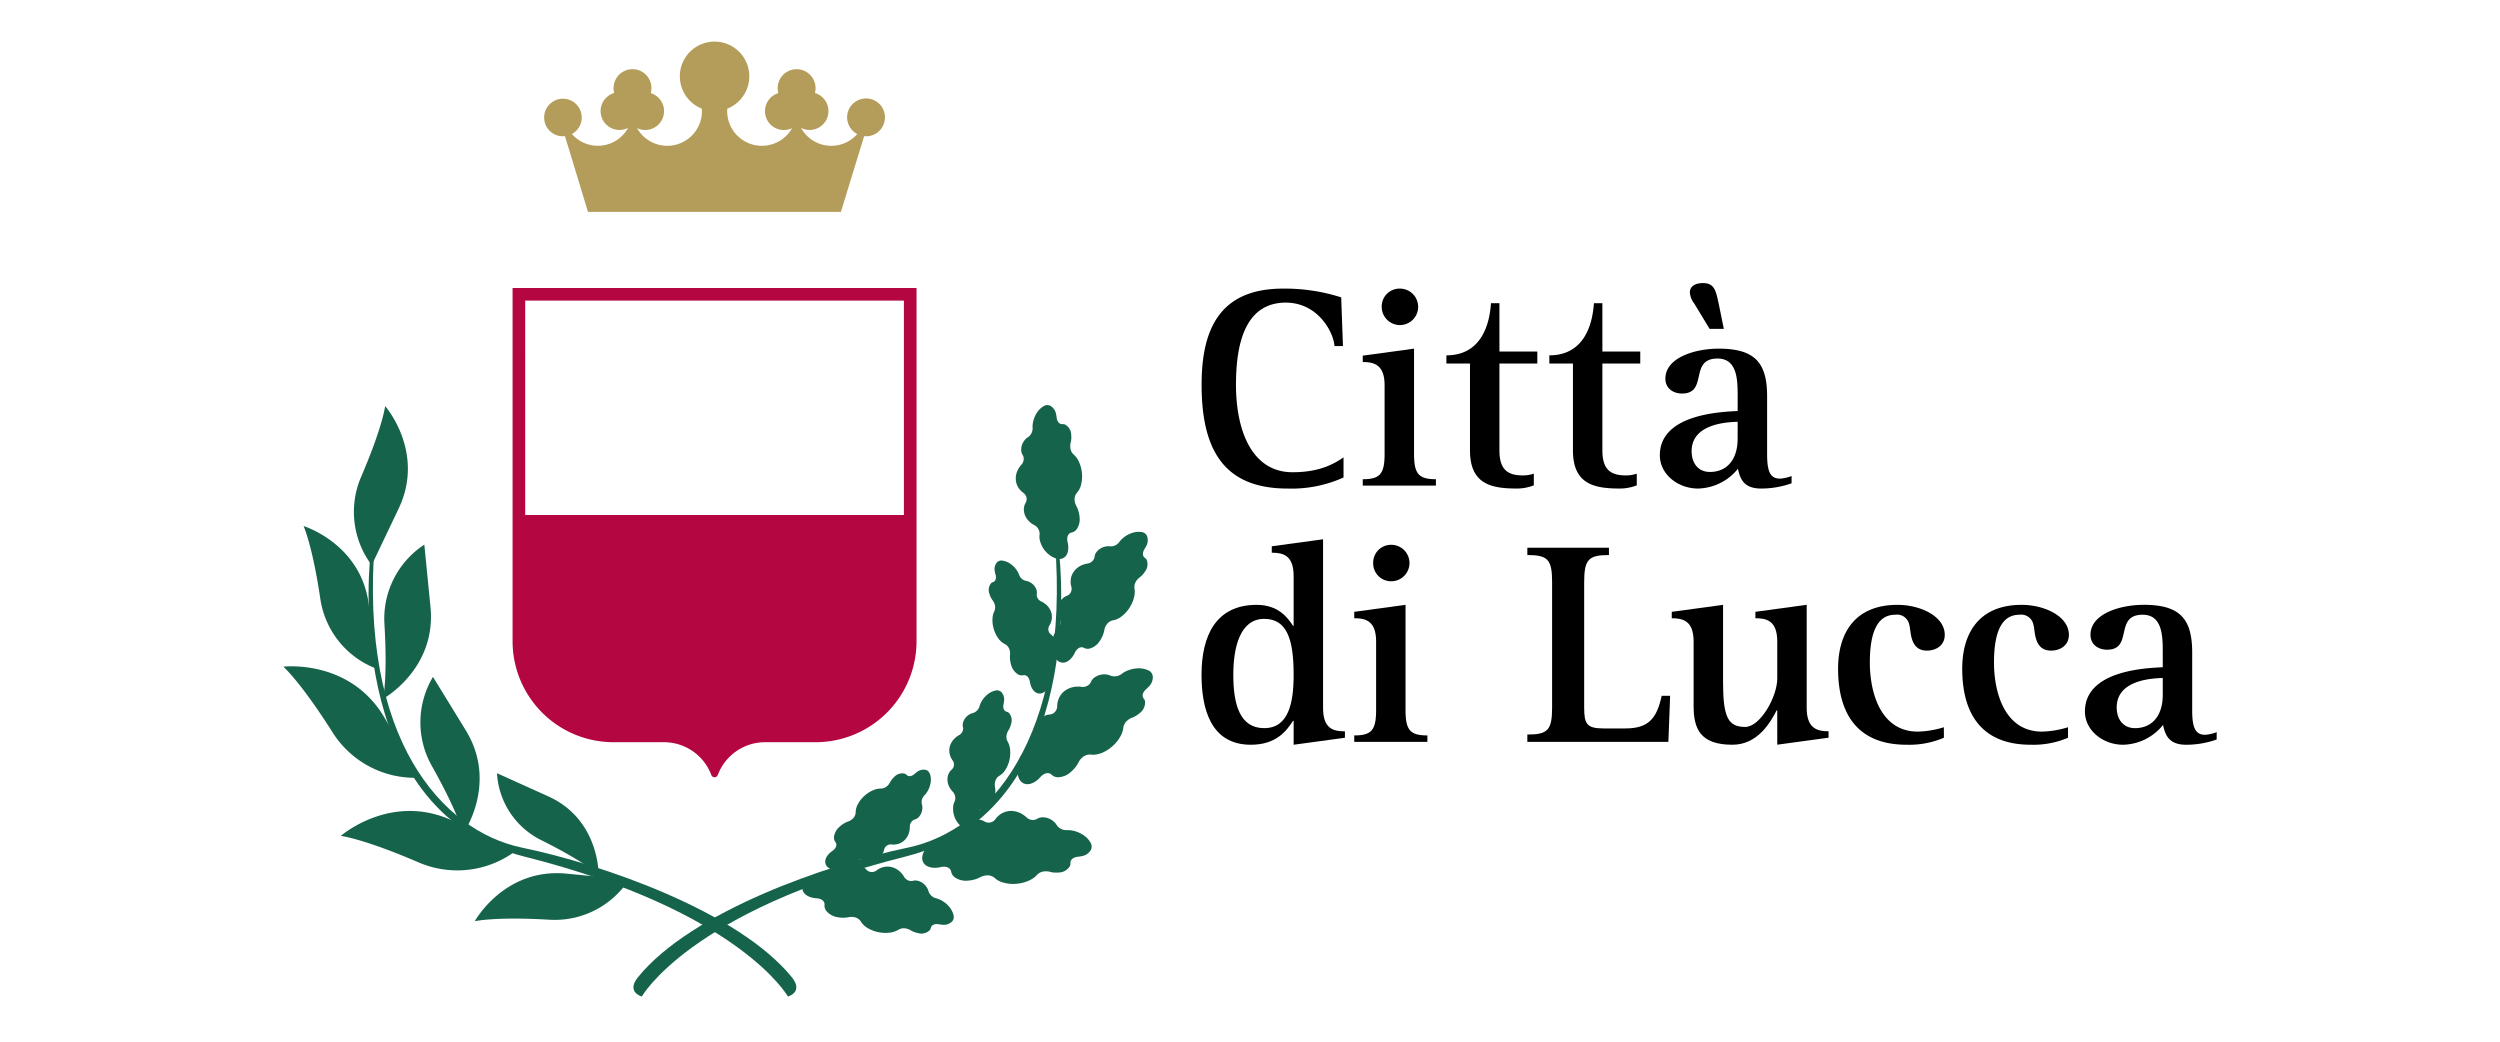 <svg xmlns="http://www.w3.org/2000/svg" xmlns:xlink="http://www.w3.org/1999/xlink" width="600" height="250" viewBox="0 0 600 250">
  <defs>
    <clipPath id="clip-path">
      <rect id="Rettangolo_2" data-name="Rettangolo 2" width="464" height="229.166" fill="none"/>
    </clipPath>
    <clipPath id="clip-Web_1920_1">
      <rect width="600" height="250"/>
    </clipPath>
  </defs>
  <g id="Web_1920_1" data-name="Web 1920 – 1" clip-path="url(#clip-Web_1920_1)">
    <g id="Raggruppa_2" data-name="Raggruppa 2" transform="translate(68 10)">
      <g id="Raggruppa_1" data-name="Raggruppa 1" clip-path="url(#clip-path)">
        <path id="Tracciato_1" data-name="Tracciato 1" d="M576.163,349.427c5.875,0,7.067-6.088,7.067-12.8,0-8.532-1.609-13.428-7.067-13.428-5.806,0-7.415,6.855-7.415,13.428,0,7.206,1.609,12.8,7.415,12.8m7.067-1.75h-.144c-1.535,2.306-3.912,5.735-10.141,5.735-9.582,0-11.822-8.6-11.822-16.787,0-9.442,3.5-16.788,13.224-16.788,5.171,0,7.411,3.009,8.738,5.039h.144V312.915c0-4.966-2.521-5.594-5.247-5.594v-1.542l12.31-1.677v40.5c0,4.967,2.449,5.593,5.247,5.593v1.539l-12.309,1.678Z" transform="translate(-340.756 -184.673)"/>
        <path id="Tracciato_2" data-name="Tracciato 2" d="M658.992,311.817a4.274,4.274,0,0,1,4.338-4.338,4.374,4.374,0,1,1,0,8.748,4.29,4.29,0,0,1-4.338-4.41m-4.546,41.409c4.126,0,5.249-1.258,5.249-6.085V330.7c0-4.966-2.522-5.6-5.249-5.6v-1.539l12.31-1.681V347.14c0,4.827,1.12,6.085,5.246,6.085v1.54H654.446Z" transform="translate(-397.428 -186.724)"/>
        <path id="Tracciato_3" data-name="Tracciato 3" d="M760.231,354.1c4.9,0,5.944-1.047,5.944-6.5V317.518c0-5.453-1.047-6.5-5.944-6.5v-1.75h19.583v1.75c-4.895,0-5.944,1.048-5.944,6.5V347.6c0,3.988.63,5.034,4.684,5.034h5.181c5.593,0,7.55-2.377,8.741-7.832H794.5l-.419,11.052H760.231Z" transform="translate(-461.669 -187.809)"/>
        <path id="Tracciato_4" data-name="Tracciato 4" d="M873.8,369.491h-.14c-1.47,2.8-4.475,8.251-10.63,8.251-7.833,0-9.3-3.984-9.3-9.3V352.983c0-4.966-2.521-5.6-5.245-5.6v-1.539l12.312-1.68v18.606c0,8.464,1.258,10.7,5.314,10.7,3.635,0,7.694-7.276,7.694-11.608v-8.886c0-4.966-2.515-5.6-5.248-5.6v-1.539l12.312-1.68v24.764c0,4.967,2.585,5.593,5.246,5.593v1.54l-12.31,1.677Z" transform="translate(-515.262 -209.005)"/>
        <path id="Tracciato_5" data-name="Tracciato 5" d="M975.523,376.065a21.192,21.192,0,0,1-8.954,1.677c-11.191,0-16.437-6.714-16.437-18.252,0-8.324,3.846-15.322,14.266-15.322,5.456,0,11.334,2.73,11.334,7.205,0,2.59-2.17,3.779-4.269,3.779-4.268,0-3.777-4.9-4.268-6.3a2.978,2.978,0,0,0-3.354-2.309c-4.337,0-6.089,4.337-6.089,11.473,0,6.992,2.451,16.577,11.545,16.577a23,23,0,0,0,6.225-1.051Z" transform="translate(-576.991 -209.005)"/>
        <path id="Tracciato_6" data-name="Tracciato 6" d="M1051.386,376.065a21.17,21.17,0,0,1-8.952,1.677c-11.191,0-16.437-6.714-16.437-18.252,0-8.324,3.85-15.322,14.269-15.322,5.457,0,11.331,2.73,11.331,7.205,0,2.59-2.166,3.779-4.268,3.779-4.267,0-3.775-4.9-4.267-6.3a2.98,2.98,0,0,0-3.357-2.309c-4.339,0-6.085,4.337-6.085,11.473,0,6.992,2.449,16.577,11.542,16.577a22.965,22.965,0,0,0,6.223-1.051Z" transform="translate(-623.062 -209.005)"/>
        <path id="Tracciato_7" data-name="Tracciato 7" d="M1119.66,361.727c-2.658.071-11.053.491-11.053,7.066,0,2.728,1.47,4.967,4.406,4.967,3.989,0,6.647-2.87,6.647-7.975Zm12.939,14.758a21.8,21.8,0,0,1-7.345,1.258c-4.2,0-5.036-2.447-5.525-4.754a12.652,12.652,0,0,1-9.584,4.754c-4.826,0-9.162-3.428-9.162-7.971,0-9.793,14.339-10.423,18.677-10.633v-3.5c0-3.778,0-9.1-4.826-9.1-6.928,0-2.171,8.395-8.536,8.395-1.955,0-3.983-1.118-3.983-3.569,0-5.037,7.063-7.205,12.8-7.205,8.816,0,11.612,3.5,11.612,11.475v13.918c0,4.265.84,5.8,3.147,5.8a9.677,9.677,0,0,0,2.73-.626Z" transform="translate(-668.599 -209.005)"/>
        <path id="Tracciato_8" data-name="Tracciato 8" d="M595.233,196.241A30.25,30.25,0,0,1,581.8,198.9c-15.175,0-20.63-9.161-20.63-24.9,0-12.731,3.918-23.086,19.512-23.086a44.345,44.345,0,0,1,13.991,2.1l.421,11.683h-2.029c-.279-3.567-4.128-10.422-11.68-10.422-10.284,0-11.964,10.982-11.964,19.727,0,11.049,3.851,20.981,13.571,20.981,6.645,0,10.074-2.1,12.24-3.566Z" transform="translate(-340.785 -91.646)"/>
        <path id="Tracciato_9" data-name="Tracciato 9" d="M664.2,155.251a4.275,4.275,0,0,1,4.337-4.338,4.374,4.374,0,1,1-4.337,4.338M659.65,196.66c4.124,0,5.242-1.258,5.242-6.085V174.137c0-4.967-2.517-5.6-5.242-5.6V167l12.31-1.68v25.252c0,4.827,1.12,6.085,5.248,6.085v1.54H659.65Z" transform="translate(-400.589 -91.646)"/>
        <path id="Tracciato_10" data-name="Tracciato 10" d="M731.743,203.54a11.166,11.166,0,0,1-3.985.768c-6.155,0-11.334-.978-11.334-9.161V174.3h-5.662v-1.959c8.252,0,10.352-7.205,10.7-12.521h2.029v11.611h9.091V174.3H723.49v20.842c0,4.686,2.027,6.017,5.667,6.017a7.968,7.968,0,0,0,2.586-.421Z" transform="translate(-431.627 -97.058)"/>
        <path id="Tracciato_11" data-name="Tracciato 11" d="M794.652,203.54a11.173,11.173,0,0,1-3.989.768c-6.152,0-11.327-.978-11.327-9.161V174.3h-5.667v-1.959c8.251,0,10.352-7.205,10.7-12.521H786.4v11.611h9.091V174.3H786.4v20.842c0,4.686,2.028,6.017,5.663,6.017a7.987,7.987,0,0,0,2.591-.421Z" transform="translate(-469.829 -97.058)"/>
        <path id="Tracciato_12" data-name="Tracciato 12" d="M859.882,205.161c-2.658.071-11.049.491-11.049,7.066,0,2.727,1.466,4.967,4.4,4.967,3.987,0,6.645-2.871,6.645-7.975Zm12.94,14.757a21.749,21.749,0,0,1-7.344,1.259c-4.2,0-5.035-2.447-5.528-4.754a12.644,12.644,0,0,1-9.58,4.754c-4.828,0-9.163-3.428-9.163-7.971,0-9.793,14.34-10.423,18.675-10.634v-3.494c0-3.778,0-9.1-4.825-9.1-6.925,0-2.169,8.395-8.537,8.395-1.958,0-3.982-1.118-3.982-3.569,0-5.036,7.06-7.2,12.8-7.2,8.813,0,11.615,3.5,11.615,11.475V213c0,4.265.838,5.8,3.147,5.8a9.662,9.662,0,0,0,2.726-.626Z" transform="translate(-510.844 -113.927)"/>
        <path id="Tracciato_13" data-name="Tracciato 13" d="M867.706,158.523l-1.3-6.371c-.63-2.8-.977-4.616-3.707-4.616-1.682,0-3.147.63-3.147,2.309a4.976,4.976,0,0,0,1.048,2.588l3.69,6.09Z" transform="translate(-521.986 -89.595)"/>
        <path id="Tracciato_14" data-name="Tracciato 14" d="M236.645,13.631a4.531,4.531,0,0,0-2.116,8.544A8.285,8.285,0,0,1,221.044,20.7a4.526,4.526,0,1,0,3.331-8.375,4.546,4.546,0,1,0-8.779.022,4.53,4.53,0,1,0,3.295,8.411,8.323,8.323,0,0,1-15.572-4.1c0-.2.031-.394.044-.593a8.335,8.335,0,1,0-6.147,0c.014.2.045.39.045.593a8.323,8.323,0,0,1-15.572,4.1,4.529,4.529,0,1,0,3.293-8.413,4.469,4.469,0,0,0,.159-1.126,4.546,4.546,0,1,0-8.938,1.1,4.527,4.527,0,1,0,3.333,8.373,8.287,8.287,0,0,1-13.488,1.474,4.51,4.51,0,1,0-2.115.545c.154,0,.3-.03.448-.044l5.529,18.188h60.7l5.583-18.189a4.3,4.3,0,0,0,.451.046,4.544,4.544,0,1,0,0-9.089" transform="translate(-96.793)" fill="#b49d5b"/>
        <path id="Tracciato_15" data-name="Tracciato 15" d="M29.686,330.179a21.232,21.232,0,0,1-13.309-16.735c-1.926-12.955-4.019-17.43-4.019-17.43s14.059,4.3,15.695,19.234Z" transform="translate(-7.505 -179.762)" fill="#16634c"/>
        <path id="Tracciato_16" data-name="Tracciato 16" d="M153.972,509.7a21.222,21.222,0,0,1-19.106,9.6c-13.074-.765-17.881.363-17.881.363s7.088-12.88,22.039-11.421Z" transform="translate(-71.042 -308.568)" fill="#16634c"/>
        <path id="Tracciato_17" data-name="Tracciato 17" d="M32.64,408.464A23.372,23.372,0,0,1,11.8,397.555C4.095,385.382,0,381.812,0,381.812s16.056-1.934,24.349,12.357Z" transform="translate(0 -231.812)" fill="#16634c"/>
        <path id="Tracciato_18" data-name="Tracciato 18" d="M77.125,479.706a23.375,23.375,0,0,1-23.361,2.75c-13.227-5.7-18.623-6.339-18.623-6.339s12.164-10.655,27.074-3.535Z" transform="translate(-21.34 -285.499)" fill="#16634c"/>
        <path id="Tracciato_19" data-name="Tracciato 19" d="M47.346,260.862a21.237,21.237,0,0,1-2.522-21.234C50,227.6,50.57,222.691,50.57,222.691s9.7,11.049,3.238,24.611Z" transform="translate(-26.135 -135.235)" fill="#16634c"/>
        <path id="Tracciato_20" data-name="Tracciato 20" d="M70.834,307.376A21.23,21.23,0,0,0,61.261,326.5c.782,13.073-.341,17.883-.341,17.883s12.87-7.1,11.392-22.055Z" transform="translate(-36.995 -186.662)" fill="#16634c"/>
        <path id="Tracciato_21" data-name="Tracciato 21" d="M130.571,447.051a19.105,19.105,0,0,0,10.6,16.056c10.542,5.267,13.791,8.3,13.791,8.3s.243-13.227-12.077-18.793Z" transform="translate(-79.292 -271.483)" fill="#16634c"/>
        <path id="Tracciato_22" data-name="Tracciato 22" d="M86.74,388.2a21.23,21.23,0,0,0-.263,21.382c6.416,11.415,7.5,16.234,7.5,16.234S102.457,413.8,94.6,401Z" transform="translate(-50.824 -235.741)" fill="#16634c"/>
        <path id="Tracciato_23" data-name="Tracciato 23" d="M52.553,308.5S45.1,369.886,89.44,381.047c51.746,13.024,63.293,33.595,63.293,33.595s3.839-1.034.929-4.632c-12.76-15.751-45.434-27.11-64.728-31.094S49.8,352.627,53.591,305.423Z" transform="translate(-31.628 -185.476)" fill="#16634c"/>
        <path id="Tracciato_24" data-name="Tracciato 24" d="M463.237,241.346a4.685,4.685,0,0,1-.943,1.787.745.745,0,0,0-.084.092,2.429,2.429,0,0,0-.477,1.8,3.27,3.27,0,0,0,.379,1.242.453.453,0,0,0,.036.064,6.8,6.8,0,0,1,.753,2.523,4.3,4.3,0,0,1-.706,3.081,2.082,2.082,0,0,1-1.327.776c-1.27.455-.855,2.159-.851,2.168.006.027.011.055.02.081a5.744,5.744,0,0,1,.151.913c.2,2.4-1.214,3.688-3.155,2.957A6.08,6.08,0,0,1,453.286,254a3.8,3.8,0,0,1,.026-.743.461.461,0,0,0,.009-.061,2.406,2.406,0,0,0-1.18-2.24,4.827,4.827,0,0,1-1.468-1.084,4.076,4.076,0,0,1-1.131-2.543,3.339,3.339,0,0,1,.013-.519,3.193,3.193,0,0,1,.412-1.272c.005-.016.018-.028.022-.044a1.64,1.64,0,0,0,.215-.917,1.842,1.842,0,0,0-.721-1.37c-.032-.024-.06-.046-.092-.068a4.394,4.394,0,0,1-1.171-1.246,4.064,4.064,0,0,1-.621-2.036,4.616,4.616,0,0,1,.465-2.147,5.336,5.336,0,0,1,.882-1.31c.026-.028.05-.053.075-.081a2.045,2.045,0,0,0,.485-1.41,1.72,1.72,0,0,0-.186-.714,2.184,2.184,0,0,1-.129-.206c-.045-.088-.087-.182-.128-.281a2.59,2.59,0,0,1-.164-.824,3.675,3.675,0,0,1,1.083-2.647,3.047,3.047,0,0,1,.623-.484,2.606,2.606,0,0,0,1.039-2.125.649.649,0,0,1-.009-.071c0-.06-.005-.12-.005-.179,0-.169,0-.339.015-.506a6.544,6.544,0,0,1,1.01-2.922,5.006,5.006,0,0,1,1.544-1.54,1.662,1.662,0,0,1,1.681-.153v0a2.848,2.848,0,0,1,1.4,2.065,5.276,5.276,0,0,1,.1.539c.009.068.018.136.024.2v0c0,.026,0,.055.009.081.077.505.352,1.5,1.324,1.535h0a1.362,1.362,0,0,1,.67.075,2.9,2.9,0,0,1,1.5,2.543,5.262,5.262,0,0,1-.009,1.186c-.018.151-.042.3-.073.445a3.285,3.285,0,0,1-.086.339,3.653,3.653,0,0,0-.046,1.023,2.537,2.537,0,0,0,.724,1.605c.024.026.058.048.086.073a4.971,4.971,0,0,1,1.1,1.432,8.094,8.094,0,0,1,.862,2.913,7.929,7.929,0,0,1-.231,3.029" transform="translate(-271.815 -134.877)" fill="#16634c"/>
        <path id="Tracciato_25" data-name="Tracciato 25" d="M332.692,518.307a4.716,4.716,0,0,1-1.434-1.424,1.084,1.084,0,0,0-.062-.107,2.412,2.412,0,0,0-1.578-.981,3.262,3.262,0,0,0-1.3,0,.619.619,0,0,0-.07.015,6.643,6.643,0,0,1-1.915.09,6.294,6.294,0,0,1-.721-.108,4.294,4.294,0,0,1-2.737-1.577,2.091,2.091,0,0,1-.351-1.5c-.064-1.344-1.816-1.445-1.824-1.447-.029,0-.057,0-.084,0a5.954,5.954,0,0,1-.921-.123c-2.357-.508-3.168-2.243-1.9-3.883a6.074,6.074,0,0,1,5.713-2.164,3.515,3.515,0,0,1,.7.241c.02.008.04.02.055.026a2.413,2.413,0,0,0,2.49-.476,4.766,4.766,0,0,1,1.462-1.082,4.085,4.085,0,0,1,2.766-.34,3.175,3.175,0,0,1,.49.165,3.222,3.222,0,0,1,1.1.765.144.144,0,0,0,.035.035,1.632,1.632,0,0,0,.814.473,1.836,1.836,0,0,0,1.521-.287l.092-.068a4.356,4.356,0,0,1,1.532-.755,4.091,4.091,0,0,1,2.133,0,4.617,4.617,0,0,1,1.914,1.071,5.265,5.265,0,0,1,.995,1.229c.019.031.038.063.055.095a2.054,2.054,0,0,0,1.21.876,1.72,1.72,0,0,0,.736.031,2.1,2.1,0,0,1,.232-.06,2.467,2.467,0,0,1,.306-.043,2.63,2.63,0,0,1,.838.086,3.666,3.666,0,0,1,2.215,1.809,3.117,3.117,0,0,1,.279.738,2.6,2.6,0,0,0,1.73,1.612c.022.007.046.008.065.015h0c.061.013.117.029.177.046.162.046.322.1.478.162a6.509,6.509,0,0,1,2.5,1.822,4.874,4.874,0,0,1,1.018,1.925,1.648,1.648,0,0,1-.344,1.652,2.851,2.851,0,0,1-2.386.74,4.638,4.638,0,0,1-.544-.064h0c-.068-.011-.133-.024-.2-.037h0c-.025,0-.052-.011-.079-.015-.506-.077-1.538-.1-1.856.815v0a1.372,1.372,0,0,1-.268.62,2.9,2.9,0,0,1-2.869.686,5.385,5.385,0,0,1-1.131-.355,4.42,4.42,0,0,1-.4-.2c-.1-.054-.2-.118-.3-.181a3.527,3.527,0,0,0-.965-.344,2.517,2.517,0,0,0-1.747.223c-.033.018-.064.039-.1.059a4.944,4.944,0,0,1-1.689.635,8.065,8.065,0,0,1-3.039-.028,7.947,7.947,0,0,1-2.828-1.108" transform="translate(-192.626 -305.675)" fill="#16634c"/>
        <path id="Tracciato_26" data-name="Tracciato 26" d="M433.6,336.024a4.184,4.184,0,0,0,1.406,1.156.88.88,0,0,1,.1.046,2.186,2.186,0,0,1,1.022,1.325,2.923,2.923,0,0,1,.118,1.164.228.228,0,0,1-.011.064,6.1,6.1,0,0,0,.1,1.726,6.217,6.217,0,0,0,.16.633,3.859,3.859,0,0,0,1.661,2.31,1.858,1.858,0,0,0,1.37.182c1.211-.064,1.46,1.5,1.462,1.5,0,.024.008.048.011.072a5.343,5.343,0,0,0,.194.813c.665,2.063,2.293,2.634,3.646,1.353a5.471,5.471,0,0,0,1.426-5.311,3.066,3.066,0,0,0-.28-.606c-.011-.018-.019-.031-.029-.049a2.164,2.164,0,0,1,.2-2.272,4.29,4.29,0,0,0,.839-1.408,3.664,3.664,0,0,0,.055-2.506,2.947,2.947,0,0,0-.977-1.338l-.035-.028a1.481,1.481,0,0,1-.5-.685,1.665,1.665,0,0,1,.118-1.389c.018-.03.035-.059.055-.088a3.981,3.981,0,0,0,.536-1.441,3.664,3.664,0,0,0-.195-1.908,4.135,4.135,0,0,0-1.129-1.621,4.845,4.845,0,0,0-1.19-.779l-.09-.04a1.827,1.827,0,0,1-.892-1.005,1.528,1.528,0,0,1-.1-.655c.013-.07.026-.14.035-.214a2.725,2.725,0,0,0,.006-.278,2.314,2.314,0,0,0-.148-.743,3.31,3.31,0,0,0-1.82-1.818,2.61,2.61,0,0,0-.687-.183,2.34,2.34,0,0,1-1.6-1.407.245.245,0,0,1-.019-.059h0c-.018-.052-.035-.1-.053-.153-.058-.14-.124-.278-.195-.412a5.8,5.8,0,0,0-1.852-2.072,4.446,4.446,0,0,0-1.816-.74,1.483,1.483,0,0,0-1.45.458,2.565,2.565,0,0,0-.445,2.2,3.842,3.842,0,0,0,.1.485c.017.059.036.118.051.177a.557.557,0,0,1,.023.073c.113.445.231,1.367-.564,1.735v0a1.232,1.232,0,0,0-.531.291,2.611,2.611,0,0,0-.356,2.633,4.906,4.906,0,0,0,.419.982c.067.118.14.234.213.344.062.088.128.171.191.251a3.422,3.422,0,0,1,.4.831,2.282,2.282,0,0,1-.044,1.585c-.013.031-.031.061-.045.092a4.433,4.433,0,0,0-.417,1.568,7.314,7.314,0,0,0,.3,2.72,7.109,7.109,0,0,0,1.247,2.433" transform="translate(-261.836 -192.596)" fill="#16634c"/>
        <path id="Tracciato_27" data-name="Tracciato 27" d="M338.9,453.307a4.185,4.185,0,0,0-.44,1.766,1.009,1.009,0,0,1,0,.11,2.177,2.177,0,0,1-.758,1.491,2.966,2.966,0,0,1-1,.609.627.627,0,0,0-.063.02,5.864,5.864,0,0,0-1.514.822,5.63,5.63,0,0,0-.5.418,3.845,3.845,0,0,0-1.375,2.493,1.864,1.864,0,0,0,.424,1.314c.582,1.069-.725,1.962-.729,1.964a.763.763,0,0,1-.066.042,5.5,5.5,0,0,0-.649.523c-1.576,1.489-1.4,3.2.344,3.877a5.471,5.471,0,0,0,5.408-.993,3.2,3.2,0,0,0,.429-.512c.01-.018.02-.033.03-.048a2.166,2.166,0,0,1,2.136-.793,4.389,4.389,0,0,0,1.633.155,3.68,3.68,0,0,0,2.289-1.029,3.034,3.034,0,0,0,.3-.355,2.838,2.838,0,0,0,.488-1.1c0-.015,0-.028.009-.044a1.459,1.459,0,0,1,.408-.744,1.645,1.645,0,0,1,1.305-.484c.035,0,.067,0,.1.009a3.932,3.932,0,0,0,1.536-.134,3.71,3.71,0,0,0,1.639-.994,4.163,4.163,0,0,0,.976-1.717,4.935,4.935,0,0,0,.2-1.408c0-.033,0-.066,0-.1a1.816,1.816,0,0,1,.524-1.236,1.562,1.562,0,0,1,.55-.37,1.559,1.559,0,0,0,.206-.061,1.678,1.678,0,0,0,.257-.112,2.306,2.306,0,0,0,.606-.451,3.316,3.316,0,0,0,.863-2.425,2.81,2.81,0,0,0-.128-.7,2.317,2.317,0,0,1,.582-2.045c.013-.016.031-.029.045-.044h0c.039-.037.074-.076.112-.115a4.139,4.139,0,0,0,.292-.351,5.867,5.867,0,0,0,1.075-2.563,4.4,4.4,0,0,0-.111-1.96c-.311-.891-.831-1.062-1.036-1.11a2.567,2.567,0,0,0-2.182.541,4.406,4.406,0,0,0-.39.3c-.046.042-.092.081-.14.121v0a.482.482,0,0,1-.055.051c-.352.293-1.134.795-1.805.234h0a1.251,1.251,0,0,0-.495-.353,2.608,2.608,0,0,0-2.529.809,4.826,4.826,0,0,0-.7.8q-.118.167-.218.342c-.055.092-.1.183-.149.277a3.114,3.114,0,0,1-.582.716,2.268,2.268,0,0,1-1.448.639c-.033,0-.067,0-.1,0a4.485,4.485,0,0,0-1.6.3,7.336,7.336,0,0,0-2.33,1.439,7.126,7.126,0,0,0-1.661,2.17" transform="translate(-201.098 -270.144)" fill="#16634c"/>
        <path id="Tracciato_28" data-name="Tracciato 28" d="M486.191,319.963a4.674,4.674,0,0,1-1.854.8.882.882,0,0,0-.122.018,2.435,2.435,0,0,0-1.5,1.1,3.223,3.223,0,0,0-.489,1.2c0,.021-.006.044-.008.069a6.728,6.728,0,0,1-.632,1.809,6.832,6.832,0,0,1-.369.627,4.271,4.271,0,0,1-2.486,1.953,2.068,2.068,0,0,1-1.521-.232c-1.272-.442-2.021,1.146-2.022,1.155s-.025.048-.036.074a5.478,5.478,0,0,1-.459.806c-1.348,2-3.262,2.1-4.311.315a6.071,6.071,0,0,1,.125-6.108,3.551,3.551,0,0,1,.485-.56c.015-.015.03-.027.047-.042a2.416,2.416,0,0,0,.485-2.486,4.8,4.8,0,0,1-.458-1.764,4.072,4.072,0,0,1,.719-2.691,3.2,3.2,0,0,1,.336-.394,3.164,3.164,0,0,1,1.121-.732c.013-.006.03-.011.044-.019a1.655,1.655,0,0,0,.743-.578,1.837,1.837,0,0,0,.3-1.518.951.951,0,0,0-.029-.109,4.444,4.444,0,0,1-.128-1.706,4.044,4.044,0,0,1,.8-1.976,4.594,4.594,0,0,1,1.706-1.377,5.413,5.413,0,0,1,1.512-.464c.035-.007.071-.009.107-.018a2.028,2.028,0,0,0,1.263-.793,1.66,1.66,0,0,0,.3-.67,2.076,2.076,0,0,1,.031-.239,2.223,2.223,0,0,1,.075-.3,2.563,2.563,0,0,1,.388-.744A3.682,3.682,0,0,1,482.867,303a3.066,3.066,0,0,1,.788.013,2.579,2.579,0,0,0,2.138-1,.276.276,0,0,0,.041-.057h0c.033-.048.069-.1.107-.147h0c.1-.129.212-.258.329-.381a6.509,6.509,0,0,1,2.622-1.637,4.952,4.952,0,0,1,2.167-.227,1.649,1.649,0,0,1,1.4.938,2.852,2.852,0,0,1-.206,2.488,4.849,4.849,0,0,1-.26.482c-.036.059-.072.116-.11.174v0c-.016.022-.031.042-.046.066-.257.443-.67,1.388.062,2.026l0,0a1.369,1.369,0,0,1,.478.477,2.9,2.9,0,0,1-.435,2.917,5.255,5.255,0,0,1-.75.918,4.314,4.314,0,0,1-.337.3c-.091.074-.185.144-.28.212a3.488,3.488,0,0,0-.679.765,2.529,2.529,0,0,0-.445,1.7.761.761,0,0,0,.019.11,4.949,4.949,0,0,1-.041,1.8,8.065,8.065,0,0,1-1.163,2.811,7.81,7.81,0,0,1-2.084,2.209" transform="translate(-285.188 -181.886)" fill="#16634c"/>
        <path id="Tracciato_29" data-name="Tracciato 29" d="M419.666,415.646a4.343,4.343,0,0,1-1.342,1.288.982.982,0,0,0-.1.055,2.221,2.221,0,0,0-.94,1.431,2.959,2.959,0,0,0-.03,1.2.652.652,0,0,0,.013.064,6.182,6.182,0,0,1,.038,1.765,5.93,5.93,0,0,1-.115.659,3.935,3.935,0,0,1-1.514,2.484,1.9,1.9,0,0,1-1.383.291c-1.24.026-1.373,1.639-1.375,1.647,0,.026-.005.048-.005.075a5.081,5.081,0,0,1-.135.845c-.521,2.155-2.134,2.862-3.612,1.66a5.588,5.588,0,0,1-1.865-5.3,3.248,3.248,0,0,1,.238-.642.349.349,0,0,0,.027-.05,2.2,2.2,0,0,0-.38-2.3,4.5,4.5,0,0,1-.969-1.373,3.777,3.777,0,0,1-.246-2.552,3,3,0,0,1,.163-.449,2.855,2.855,0,0,1,.729-.99c.009-.01.022-.02.033-.033a1.52,1.52,0,0,0,.455-.738,1.7,1.7,0,0,0-.231-1.4c-.021-.028-.04-.057-.063-.085a4.072,4.072,0,0,1-.658-1.428,3.783,3.783,0,0,1,.049-1.962,4.31,4.31,0,0,1,1.028-1.737,4.954,4.954,0,0,1,1.155-.886.985.985,0,0,1,.087-.048,1.873,1.873,0,0,0,.83-1.091,1.49,1.49,0,0,0,.049-.677,1.65,1.65,0,0,1-.051-.217,1.916,1.916,0,0,1-.027-.284,2.36,2.36,0,0,1,.089-.768,3.386,3.386,0,0,1,1.718-1.994,2.705,2.705,0,0,1,.687-.241,2.4,2.4,0,0,0,1.52-1.555c.007-.022.009-.041.017-.061v0h0a1.438,1.438,0,0,1,.046-.159c.047-.147.1-.294.158-.436a5.973,5.973,0,0,1,1.732-2.256,4.538,4.538,0,0,1,1.795-.9,1.523,1.523,0,0,1,1.514.354,2.644,2.644,0,0,1,.629,2.213,4.893,4.893,0,0,1-.073.5c-.013.061-.026.122-.037.186v0a.4.4,0,0,0-.021.072c-.08.462-.129,1.411.71,1.726h0a1.3,1.3,0,0,1,.565.258,2.675,2.675,0,0,1,.564,2.657,5.163,5.163,0,0,1-.351,1.032c-.061.126-.123.249-.192.366a3.155,3.155,0,0,1-.176.273,3.259,3.259,0,0,0-.336.877,2.318,2.318,0,0,0,.166,1.616c.014.028.036.057.051.088a4.513,4.513,0,0,1,.547,1.565,7.448,7.448,0,0,1-.1,2.8,7.264,7.264,0,0,1-1.083,2.577" transform="translate(-246.463 -240.748)" fill="#16634c"/>
        <path id="Tracciato_30" data-name="Tracciato 30" d="M468.43,403.375a5.111,5.111,0,0,1-2.206.269c-.048-.011-.089-.013-.135-.019a2.65,2.65,0,0,0-1.924.7,3.6,3.6,0,0,0-.889,1.121.717.717,0,0,0-.032.07,7.364,7.364,0,0,1-1.227,1.715,6.992,6.992,0,0,1-.584.547,4.711,4.711,0,0,1-3.229,1.292,2.282,2.282,0,0,1-1.53-.714c-1.208-.863-2.488.583-2.5.589-.02.024-.039.044-.057.068a6.968,6.968,0,0,1-.734.712c-2.045,1.687-4.095,1.206-4.651-1a6.68,6.68,0,0,1,2.024-6.406,3.659,3.659,0,0,1,.687-.445c.02-.011.04-.017.059-.029a2.647,2.647,0,0,0,1.287-2.47,5.331,5.331,0,0,1,.062-2.006,4.484,4.484,0,0,1,1.589-2.617,3.546,3.546,0,0,1,.481-.313,3.4,3.4,0,0,1,1.4-.423c.019,0,.038,0,.055-.009a1.829,1.829,0,0,0,.965-.381,2.026,2.026,0,0,0,.785-1.509,1.193,1.193,0,0,0,0-.124,4.882,4.882,0,0,1,.392-1.838,4.488,4.488,0,0,1,1.457-1.84,5.086,5.086,0,0,1,2.228-.926,6.013,6.013,0,0,1,1.741-.022c.04,0,.078.013.117.017a2.245,2.245,0,0,0,1.579-.446,1.788,1.788,0,0,0,.531-.616c.03-.081.066-.161.1-.241a2.711,2.711,0,0,1,.818-.959,4.056,4.056,0,0,1,3.071-.681,3.323,3.323,0,0,1,.826.265v0a2.851,2.851,0,0,0,2.571-.394c.021-.017.038-.035.058-.048v0h0c.051-.042.1-.079.155-.121q.228-.161.467-.3a7.191,7.191,0,0,1,3.274-.915,5.428,5.428,0,0,1,2.358.431,1.829,1.829,0,0,1,1.2,1.424h0a3.125,3.125,0,0,1-.987,2.565,5.357,5.357,0,0,1-.427.429c-.056.048-.112.1-.169.149v0c-.022.02-.045.038-.068.057-.41.385-1.137,1.259-.561,2.159l0,0a1.513,1.513,0,0,1,.354.65,3.19,3.19,0,0,1-1.362,2.946,5.927,5.927,0,0,1-1.075.736c-.15.078-.3.151-.451.212-.117.051-.238.1-.358.136a3.974,3.974,0,0,0-.957.6,2.807,2.807,0,0,0-1,1.663c-.006.042-.006.083-.013.123a5.461,5.461,0,0,1-.6,1.892,8.987,8.987,0,0,1-2.1,2.606,8.6,8.6,0,0,1-2.882,1.686" transform="translate(-272.405 -232.531)" fill="#16634c"/>
        <path id="Tracciato_31" data-name="Tracciato 31" d="M409.81,487.3a5.1,5.1,0,0,1-1.952-1.058,1.348,1.348,0,0,0-.1-.095,2.668,2.668,0,0,0-1.97-.547,3.588,3.588,0,0,0-1.373.4c-.023.015-.045.026-.069.039a7.341,7.341,0,0,1-1.992.69,7.078,7.078,0,0,1-.793.1,4.7,4.7,0,0,1-3.38-.819,2.277,2.277,0,0,1-.835-1.469c-.482-1.4-2.364-.968-2.374-.965a.819.819,0,0,0-.088.02,6.606,6.606,0,0,1-1.01.154c-2.643.19-4.038-1.389-3.206-3.513a6.679,6.679,0,0,1,5.364-4.049,3.529,3.529,0,0,1,.815.039.684.684,0,0,0,.068.009,2.644,2.644,0,0,0,2.478-1.268,5.4,5.4,0,0,1,1.211-1.6,4.494,4.494,0,0,1,2.816-1.209,3.524,3.524,0,0,1,1.962.491.489.489,0,0,0,.048.026,1.813,1.813,0,0,0,1.007.247,2.018,2.018,0,0,0,1.515-.773.853.853,0,0,0,.073-.1,4.926,4.926,0,0,1,1.387-1.271,4.54,4.54,0,0,1,2.252-.657,5.155,5.155,0,0,1,2.355.541,5.909,5.909,0,0,1,1.429.99c.03.026.059.057.09.081a2.23,2.23,0,0,0,1.542.552,1.836,1.836,0,0,0,.787-.2c.075-.046.151-.092.228-.133a2.609,2.609,0,0,1,.311-.14,2.833,2.833,0,0,1,.908-.168,4.028,4.028,0,0,1,2.9,1.227,3.142,3.142,0,0,1,.524.694l0,0a2.846,2.846,0,0,0,2.322,1.168.722.722,0,0,1,.077,0v0l0,0c.066-.007.131-.007.2-.009l0,0c.183,0,.37.007.554.022a7.181,7.181,0,0,1,3.2,1.152,5.428,5.428,0,0,1,1.673,1.719,1.834,1.834,0,0,1,.148,1.853l0,0a3.14,3.14,0,0,1-2.292,1.518,5.8,5.8,0,0,1-.6.1c-.072.006-.147.013-.224.022l0,0a.641.641,0,0,0-.088.011c-.559.074-1.657.363-1.708,1.433a0,0,0,0,1,0,0,1.491,1.491,0,0,1-.091.734,3.188,3.188,0,0,1-2.816,1.612,6.187,6.187,0,0,1-1.3-.024c-.167-.022-.328-.053-.486-.088-.128-.029-.252-.062-.375-.1a3.867,3.867,0,0,0-1.123-.065,2.775,2.775,0,0,0-1.775.775c-.03.028-.053.064-.083.092a5.425,5.425,0,0,1-1.589,1.193,8.848,8.848,0,0,1-3.216.906,8.566,8.566,0,0,1-3.33-.3" transform="translate(-237.098 -285.495)" fill="#16634c"/>
        <rect id="Rettangolo_1" data-name="Rettangolo 1" width="2.522" height="3.959" transform="translate(182.344 146.042)" fill="#16634c"/>
        <path id="Tracciato_32" data-name="Tracciato 32" d="M316.134,308.5s7.446,61.385-36.889,72.547c-51.744,13.024-63.292,33.595-63.292,33.595s-3.842-1.034-.928-4.632c12.76-15.751,45.434-27.11,64.725-31.094s39.135-26.289,35.344-73.493Z" transform="translate(-129.916 -185.476)" fill="#16634c"/>
        <path id="Tracciato_33" data-name="Tracciato 33" d="M140.1,150.528v84.779a24.238,24.238,0,0,0,24.236,24.236h12.121a12.117,12.117,0,0,1,11.31,7.792h.011a.822.822,0,0,0,1.591,0h.014a12.112,12.112,0,0,1,11.31-7.792h12.118a24.239,24.239,0,0,0,24.239-24.236V150.528Zm3.03,3.031h90.889V205.01H143.134Z" transform="translate(-85.082 -91.412)" fill="#b40641"/>
      </g>
    </g>
  </g>
</svg>

